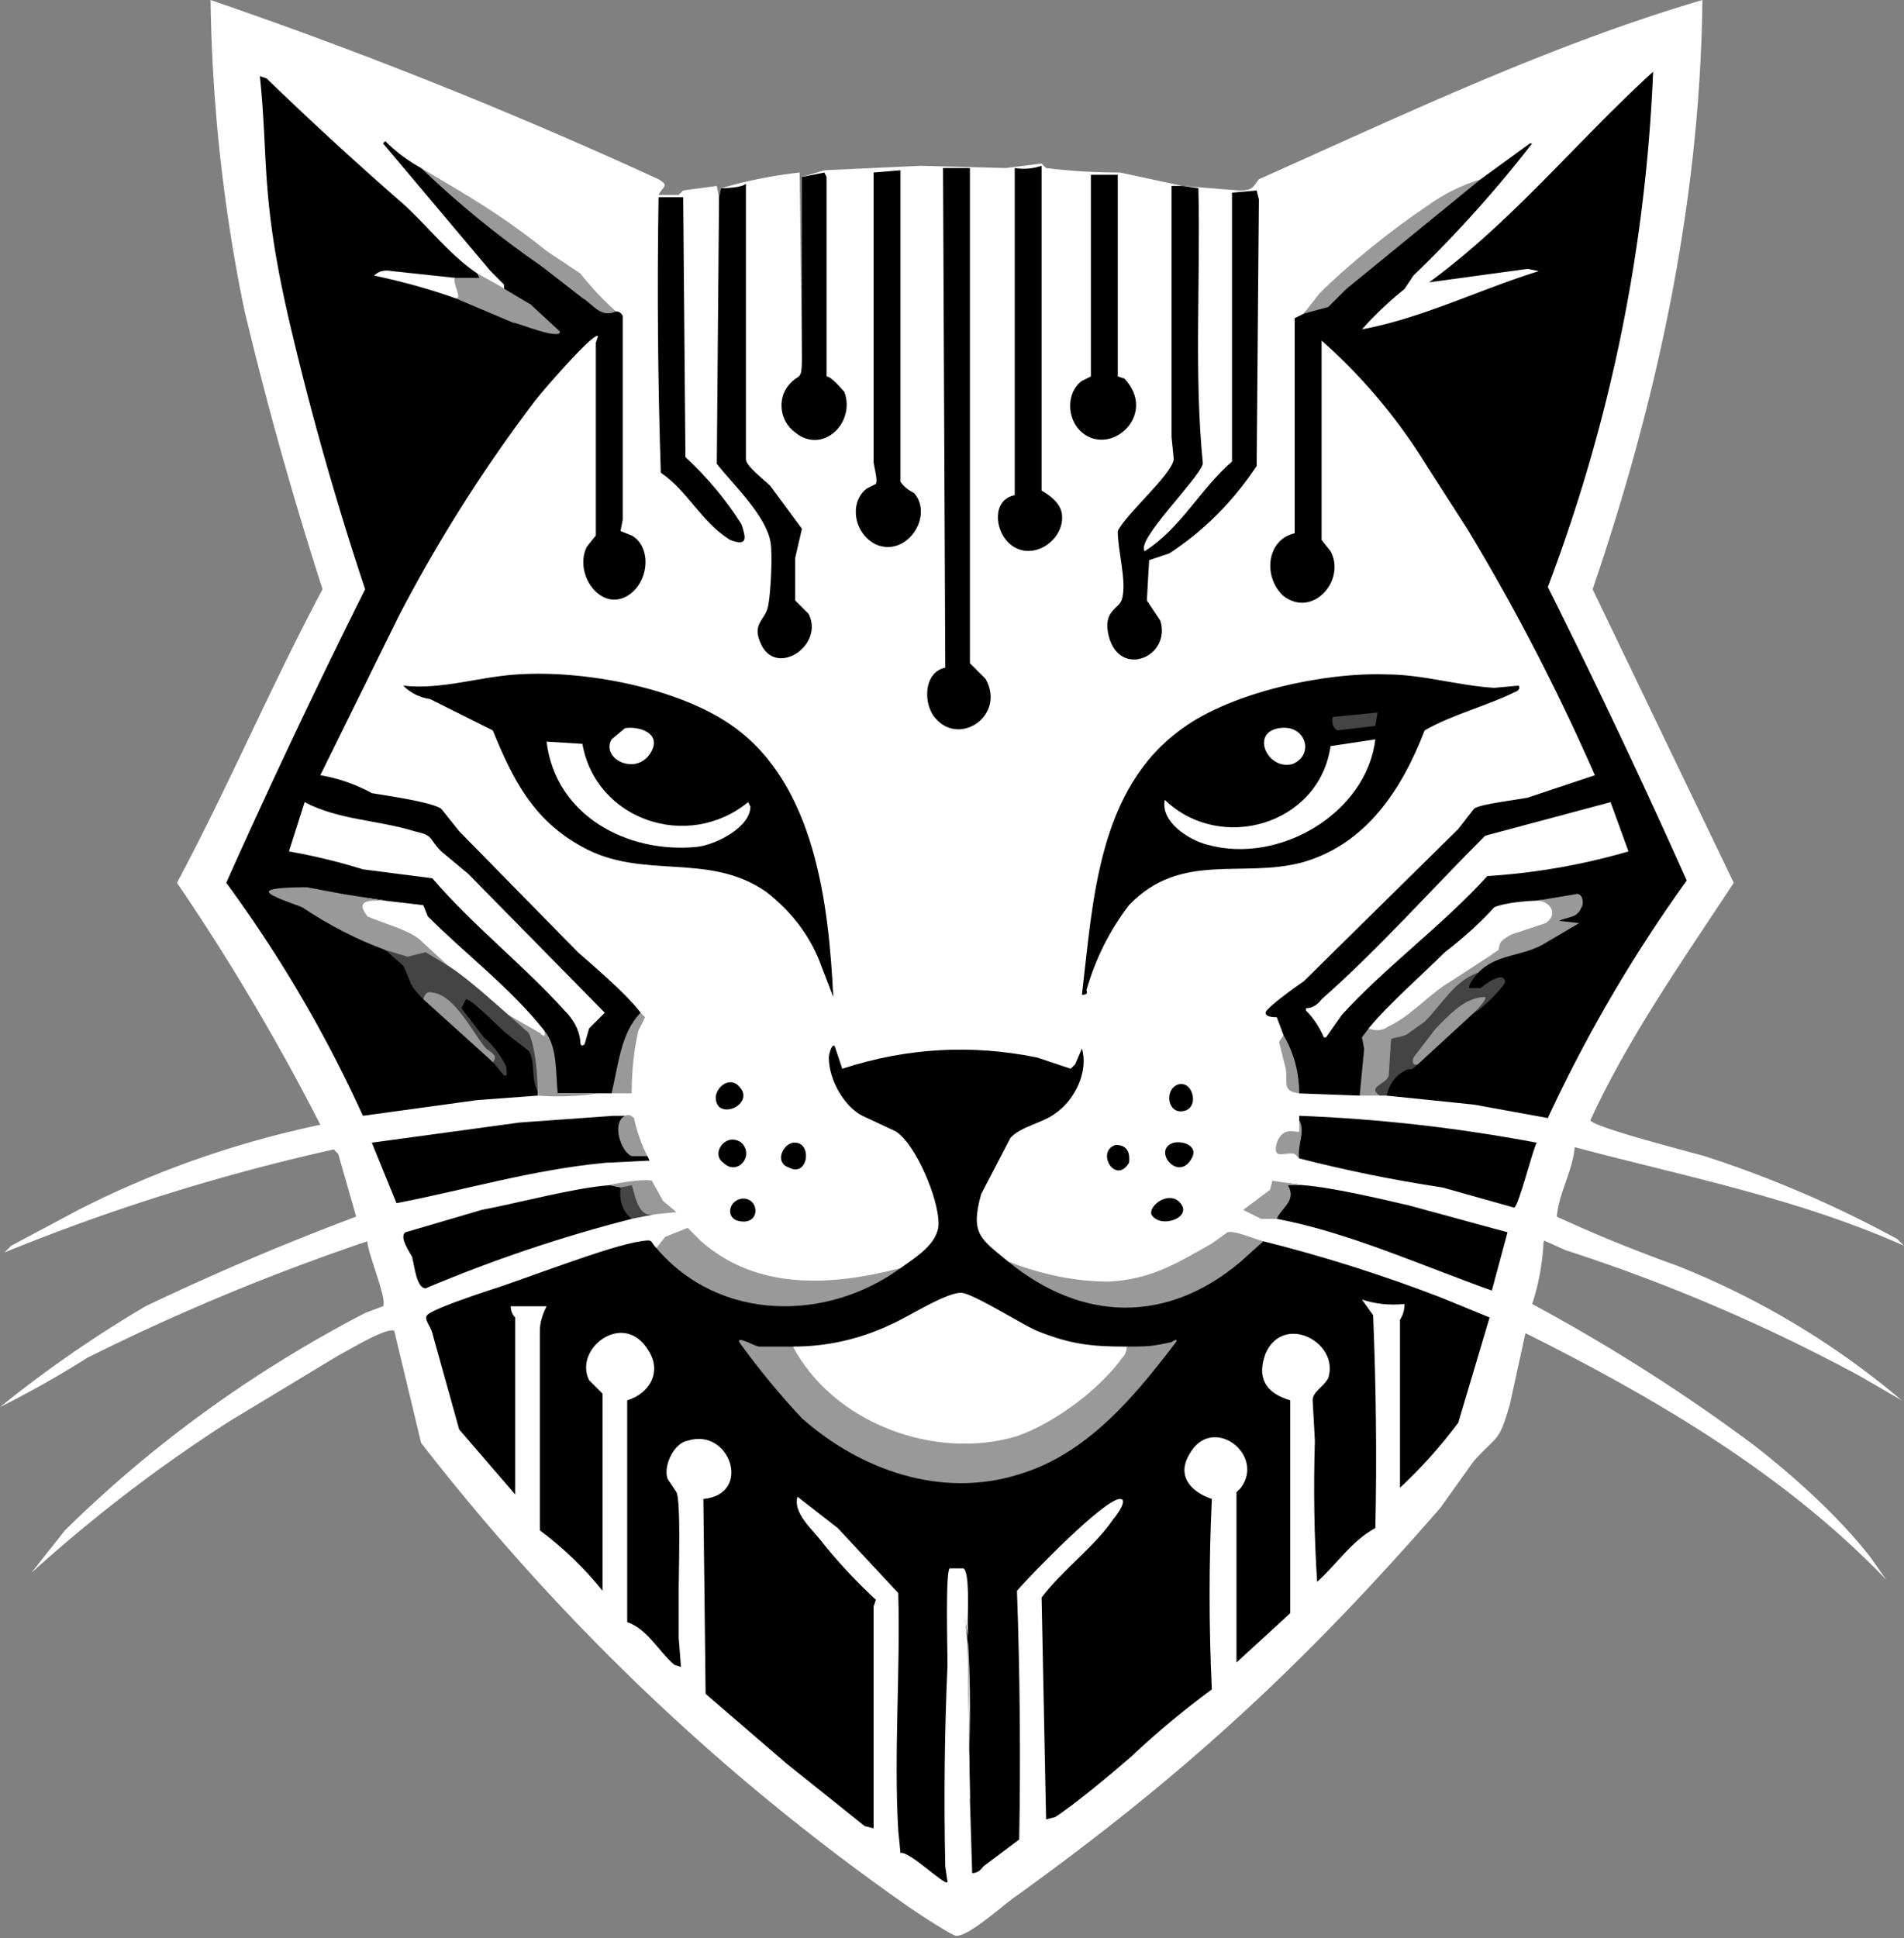 <svg xmlns="http://www.w3.org/2000/svg" id="darwins-cat-logo" viewBox="0 0 850 865">
    <rect x="0" y="0" width="850" height="865" fill="#808080" stroke="none"/>
    <defs>
        <style>
            .c2{fill:#999}
            .c4{fill:#fff}
            .c5{fill:#444}
        </style>
    </defs>
    <path d="m528 83 25 2c6 0 6-1 9-5 65-29 130-60 198-80-1 90-20 178-49 263l63 131c-23 35-47 69-64 106 1 3 44 14 51 16a503 503 0 0 1 86 37l3 3c-47-21-98-31-147-44-1 11-7 20-8 31q26 12 54 22 55 22 100 60l-19-11q-63-34-131-56l-9-4q-1-1-1 2-1 14-5 26 52 28 99 63c18 14 38 32 52 50l7 10c-45-47-103-81-161-110l-7 32c-5 17-5 13-16 25l-15 21c-61 70-114 119-189 173-6 4-21 18-27 18-2 0-17-10-20-12q-125-87-219-208l-12-50c-3-2-21 9-25 11l-48 29q-47 30-89 68l15-19q59-58 134-97l8-3c2-3-7-24-7-29q-65 22-125 52-19 12-39 22 31-25 65-45 46-22 94-40l-8-28-2-2Q73 530 2 559l3-3 30-16q51-26 108-38a998 998 0 0 0-64-108c23-43 42-88 65-131q-20-62-35-125Q95 70 94 0q102 35 200 80c5 3 2 3 0 7h9l2-2 15-2 1 5 1 5q2 57 0 113c19 20 27 32 24 59q-1 9-6 16c3 25 33 1 14-11q-3-17 2-34-10-14-23-27l-2-3 1-121q-6 2-10-1 17-5 35-7l1 82c4 3 1 10-3 12-18 29 32 31 18 2q-4-2-4-5l-2-1V81l2-1-9 1-2-2 10-3 43-2 38 1 16-2 2 2q16 2 33 2zq-1 3-3 2v110q4 11-3 18l-21 24q4 18 1 33c-15 9 1 32 13 17q5-9-4-15c-2-3 0-22 1-23 20-6 35-24 47-41l1-118c1-4-8-3-8-2v119l-32 35c-12 11-14 3-7-7l22-28q-3-60-2-121-5 0-5-3" class="c4"/><path d="M322 84s9 0 11-2v123c0 3 8 9 11 12l14 19-3 13v19l6 6c7 14-14 28-21 14-5-10 2-11 3-18 1-5 2-22 1-28-2-12-17-26-24-35l1-119z"/><path d="m358 79 10-2 1 2v89q2 0 8 7c5 14-10 28-22 18-7-5-8-15-3-21s6-1 6-13z"/><path d="M402 566c7-5 17-11 17-20 0-11-10-35-19-41l-15-7c-8-4-15-16-15-26 0-2 2-8 3-4l3 9q43-14 87-5l15 5 2-2 3-7c3 10-3 23-12 29-5 4-16 6-20 11l-13 25c-5 18 0 20 12 30 19 11 36 20 58 18q32-4 53-27h3q40 10 79 25l22 9-14 47q-12 16-26 29v-75q2-3 2-7-10 1-19-2l5 7q2 48 1 95c-11 6-17 16-26 24q-2-31-1-63l-1-18c0-4 5-6 7-10 5-16-20-29-28-11q-6 16 11 21v95l-24 22v-76l2-2c11-15-13-33-23-15-6 10 1 17 10 20q-2 43 0 85-19 14-36 30c-8 7-26 22-34 27l-4 1-2-99c9-12 24-23 32-35 1-1 7-9 3-9-7 0-40 34-46 41q2 56 1 111l-16 12q-2 3-5 3l-1-33-1-69-3-32h-3l-3 16v25q-2 45-1 90l1 7c-1 2-17-14-21-13l-1-10c-2-35 1-71 0-106l-27-29-18-14c-2 7 6 14 10 19q11 14 25 27l-1 3v99l-4-1-35-28-36-31-1-87c22-2 12-32-7-26-6 1-11 11-9 17l4 6c2 4 1 35 1 43v22l1 13-3-1c-7-6-12-16-21-19v-99c10-3 16-13 9-23-11-17-33 0-26 14l6 6v88q-12-15-28-27v-89q0-5 3-11h-16q0 3 2 5v79l-25-29-12-43c-1-4-5-7-1-9 5-3 20-8 26-10 16-5 54-20 68-22 6-1 4 0 7 3l4 1c28 31 71 27 105 8" class="cls-8"/><path d="M213 122c6 5-7 6-10 2l-3 2-23-3 25 8 1 2 2-1 35 14q13 4-3-7v-3l-12-6v-3l-6-6-48-57 1-1q7 7 16 12l51 39 3 5h4l16 13q6 6 13 7 2 0 3 2v91l-1 5 5 2c9 5 8 21-2 27-12 7-24-10-18-22l4-5v-86l1-3c-2-2-27 27-29 30q-34 45-60 95l-35 71q12 2 23 8c6 1 27 4 31 7l8 10 53 54c8 7 22 19 28 27v3q-8 14-11 31l-2 2h-26l-4-28-4-2-52-52-14-2-1-2-7-1q-7 3-12-2l-3 2q-12-4-26-3l46 23 2 3q11 4 14 15 3 3 3 7l4 1q16 13 27 27 6 1 2-1l-17-24c1-9 8-3 12 1l19 16q4 11 4 21 3 1 0 2l-27 2-51 7q-25-55-61-104 30-67 62-131-19-57-33-116c-14-59-10-75-14-113l3 1q30 29 61 56c11 10 21 23 33 31m406 367c-4-2 3-11 5-12l8-2h1v-2c1-3 18-17 21-20l4-1c4-5 20-21 4-10-10 3-10-4-2-8v-1q12-8 26-12 10-8 19-9l1-3c2 0 24-10 23-11-1-3-19 1-22 2l-3-1c-2 4-11 3-15 3h-3v1l-17 4-57 52h-1v10l-2 19-2 1-27-1q-3-4-3-10-4-9-4-16l-3-8q-5 0-5-2c0-2 14-12 17-14l69-68 7-9c2-2 19-4 24-5l30-10q-25-57-57-110l-18-28a247 247 0 0 0-47-56v89l4 5c7 13-8 30-21 20-9-8-8-25 5-28v-96l4-2q3-4 8-4 27-24 58-48l13-8 22-16h1q-24 31-53 59l-4 6q-10 8-19 18c27-5 53-18 79-26l-5-1-44 6c37-27 66-63 100-94q-5 119-47 230 33 66 62 131-36 50-62 106l-33-6z"/><path d="m372 445-5-13q-7-20-25-34c-26-18-55-5-82-20-22-12-31-30-40-52l-28-14q-7-1-12-6c17 2 34-4 51-5 30-2 72 6 96 23 37 26 43 80 45 121m306-139q1 2-2 3c-12 6-28 10-40 17-10 26-26 51-55 59-27 7-54-5-77 19q-13 17-19 38 1 2-2 2c5-42 7-92 45-119 22-16 63-25 91-24 16 0 32 5 48 6z" class="cls-8"/><path d="m528 83 7 1c1 41-2 83 2 123-2 7-30 34-26 39 16-10 25-28 39-40V86l11-1 1 4-1 119q-16 24-39 39l-9 3-1 18 6 9c5 16-18 26-23 7-3-12 5-12 6-17 2-8-2-21-2-30 4-8 24-25 25-32l-1-10V83zm-95-8v221l7 7c9 16-11 30-22 18-6-6-6-21 4-23l-1-223zm147 425v-2q53 2 106 12c-2 4-8 28-10 29l-32-9q-33-5-64-13c-3-3-3-10 1-12zm-306-2 1 2v11q3 7-5 8c-32 3-62 12-93 18l-11-27 66-9zm179-277V75q6 1 12-1v145s8 4 9 10c2 12-14 23-24 13-6-6-7-19 3-21"/><path d="M402 76v139q2 3 6 5c9 10-3 29-17 23-10-5-12-19-4-25l4-2c1-2-1-8-1-10V77z" class="cls-8"/><path d="M582 529c13 1 34 6 47 9l44 12-7 26c-31-11-64-26-96-32l-1-2q6-6 5-14zm-310 0q5-1 5 1 3 2 3 8l2 6q-47 12-92 31c-4 0-5-10-6-14-1-2-6-9-3-11l34-10c16-3 42-10 57-11m54-288c-13-8-19-22-31-30q-2-61-1-123h11l1 116q15 14 25 30c2 6 3 10-5 7M499 78v90l3 1c15 16-6 35-19 24-7-6-7-18 0-23l4-2V78z"/><path d="M402 566c-33 24-81 24-109-9l4-5 10-4 6 6c25 22 58 20 89 12m162-12-10 9c-33 28-71 27-104 0q23 9 45 9c19-1 30-8 46-17l7-5c3-1 12 3 16 4m132-143 8-1 1 2-17 10c-10 5-20 4-28 12l-31 30-6 1q2 13-7 21v3h-9l2-21-1-5 3-4q18-6 32-21l3 1 23-15q1-8 9-8c1-3 9-7 12-4q5-4 6-1" class="c2"/><path d="M660 434c-1 1-5 6-4 7h5c1-1 10-8 11-3 0 2-11 13-14 14q-2-2 1-5c-4 0-27 24-27 26l1 2c-4 4-3 1-6 3q-6 3-8 11h-3c-6-4 3-5 4-9l1-16c0-1 6-1 8-3l7-5c8-8 13-18 24-22" class="c5"/><path d="m661 80-60 49-8 8-11 3 7-9c13-13 33-29 48-39q11-8 24-12m-439 47 15 9 13 12c0 4-19-4-21-4l-26-11v-2c-1 1-4-7 0-7h11l-1-2zm22-15q3 7-2 7-29-20-54-44c22 13 36 21 56 37m-17 341c4-3 12 5 15 8l1-1c6 7 5 19 6 28h18q-13 2-27 1v-2l-2-14q-1-11-11-18z" class="c2"/><path d="M275 139c-7 3-10-3-15-6l-18-14c2-2-1-6 2-7l15 10q8 10 16 17" class="c2"/><path d="M423 743c0-6-1-42 1-43h6c3 1 2 20 2 24l1 79q-2-2-1-5 2-35 0-68c-1-5-1-14-7-15-3 2 1 24-2 28" class="c4"/><path d="m286 452 2 2-3 6q-3 13-3 28h-9c3-12 4-27 13-36m296 77h-7c4 7-3 10-5 15h-7l-8-4 12-9 1-4zm-310 0c3-1 16-3 19-2l5 9 6 5-10 1q-10 3-11-11-3 1-4-1zm7-31q2-1 4 1 2 9 6 17c-2 2-9 2-11 0-4-4-6-18 1-18" class="c2"/><path d="M321 494c-5-6 4-15 9-9 6 6-4 13-9 9"/><path d="M580 488c-8-1-5-5-6-11l-3-12 2-3q7 12 7 26" class="c2"/><path d="M331 510c6 6-2 15-8 9-6-4 1-14 8-9"/><path d="M279 498c-6 3-2 16 3 18h7l1 2-20 1q2 0 3-2l1-19z" class="cls-11"/><path d="M524 510c5-1 11 2 8 7-6 11-18-4-8-7m-170 0c9-1 7 16-2 11-6-2-3-10 2-11m172-26c7-2 10 12 1 12-6 0-7-10-1-12m0 52c8 7-8 13-12 6-1-4 7-10 12-6"/><path d="m580 517-2-2c-5-1-10 3-8-5 3-8 9-4 10-5v-5c3 5-1 11 0 17" class="c2"/><path d="m277 530 5-1c1 1 2 15 10 13l-10 2q-6-5-5-14" class="c5"/><path d="M498 511q7 0 6 8c-6 10-15-5-6-8m-167 24c8-1 9 12-1 10-6-1-5-9 1-10"/><path d="m503 601 2 1a89 89 0 0 1-151 3v-4q23 0 44-10c7-3 24-14 31-14 5 0 27 14 34 17 15 6 24 7 40 7" class="c4"/><path d="M354 601c18 34 63 51 100 40 17-6 37-21 47-35q2-2 2-5c9 0 11 0 20-2q3-2 2 0c-19 25-40 50-70 59-35 11-71-2-97-25q-15-16-28-34c-1-3 7 2 9 2z" class="c2"/><path d="M261 466q-2 2-2-2-1-7-7-13c-18-20-41-38-59-59l-31-4q-16-5-33-8l7-22c15 8 33 8 49 13 9 2 6 3 12 9l12 10 61 62-7 7z" class="c4"/><path d="m172 402 17 2 2 5c17 17 37 32 52 51q1 4-2 1l-14-8h-3l-23-19-1-3q-15-13-35-19l-1-3q-8-6 1-8z" class="c4"/><path d="M200 431c8 5 19 15 27 22l9 8c3 6 4 19 4 26-3-5-1-14-4-18l-9-7c-3-2-16-16-19-16l-2 4 10 13q6 5 10 13c0 1 1 5-1 4l-5-6-1-2q-8-8-14-18c-4-5-9-12-16-8-7-7-5-7-9-15l-8-7 1-2q8 4 17 2z" class="c5"/><path d="M153 399q3 5 8 6l3 4c7 3 18 6 23 10l13 12-10-6-8 2-10-3q-19-7-37-19c-2-1-15-5-15-7s14-2 17-2zm67 75-31-28q1-4 4-3c10 1 18 18 24 25 1 1 6 3 3 6" class="c2"/><path d="M203 124c-1 3 4 10 0 9q-17-6-36-10 3-3 8-2z" class="c4"/><path d="m153 399 19 3c-6 0-14-1-8 7q-7-2-13-8z" class="c2"/><path d="m719 358 8 22q-31 9-63 11c-20 22-46 41-65 62l-7 10h-1q-3-7-8-12v-1q4 0 7-4c25-22 49-49 73-73z" class="c4"/><path d="M686 402c9-2 13 7 4 10l-12 4q-8 2-12 10l-20 13c-8 5-17 15-26 19q-4 3-9 1c8-10 25-25 34-34q13-10 22-20c4-2 15-3 19-3" class="c4"/><path d="m705 412-9-1v-1q11-3 8-11c9-2 21-7 29-1l-15 9z" class="cls-11"/><path d="M633 475q-3 1-2-3l10-13c6-6 13-14 22-14 1 1-4 6-5 7zm71-76c3 0 3 5 2 6-2 5-6 4-10 6l-6 1c6-4 2-10-4-10z" class="c2"/><path d="M260 332c6 34 47 48 74 26l1 2c0 9-15 17-24 18-31 3-63-14-67-47z" class="c4"/><path d="M279 325c6-1 16 2 12 10-6 12-23 4-18-5zm335 5c-4 33-43 56-75 47-8-2-21-10-19-20 25 24 69 11 74-24z" class="c4"/><path d="M571 325c12-2 16 12 6 16-11 3-19-14-6-16" class="c4"/><path d="m615 318-1 6-17 2q-3-2-2-6z" class="c5"/>
</svg>
